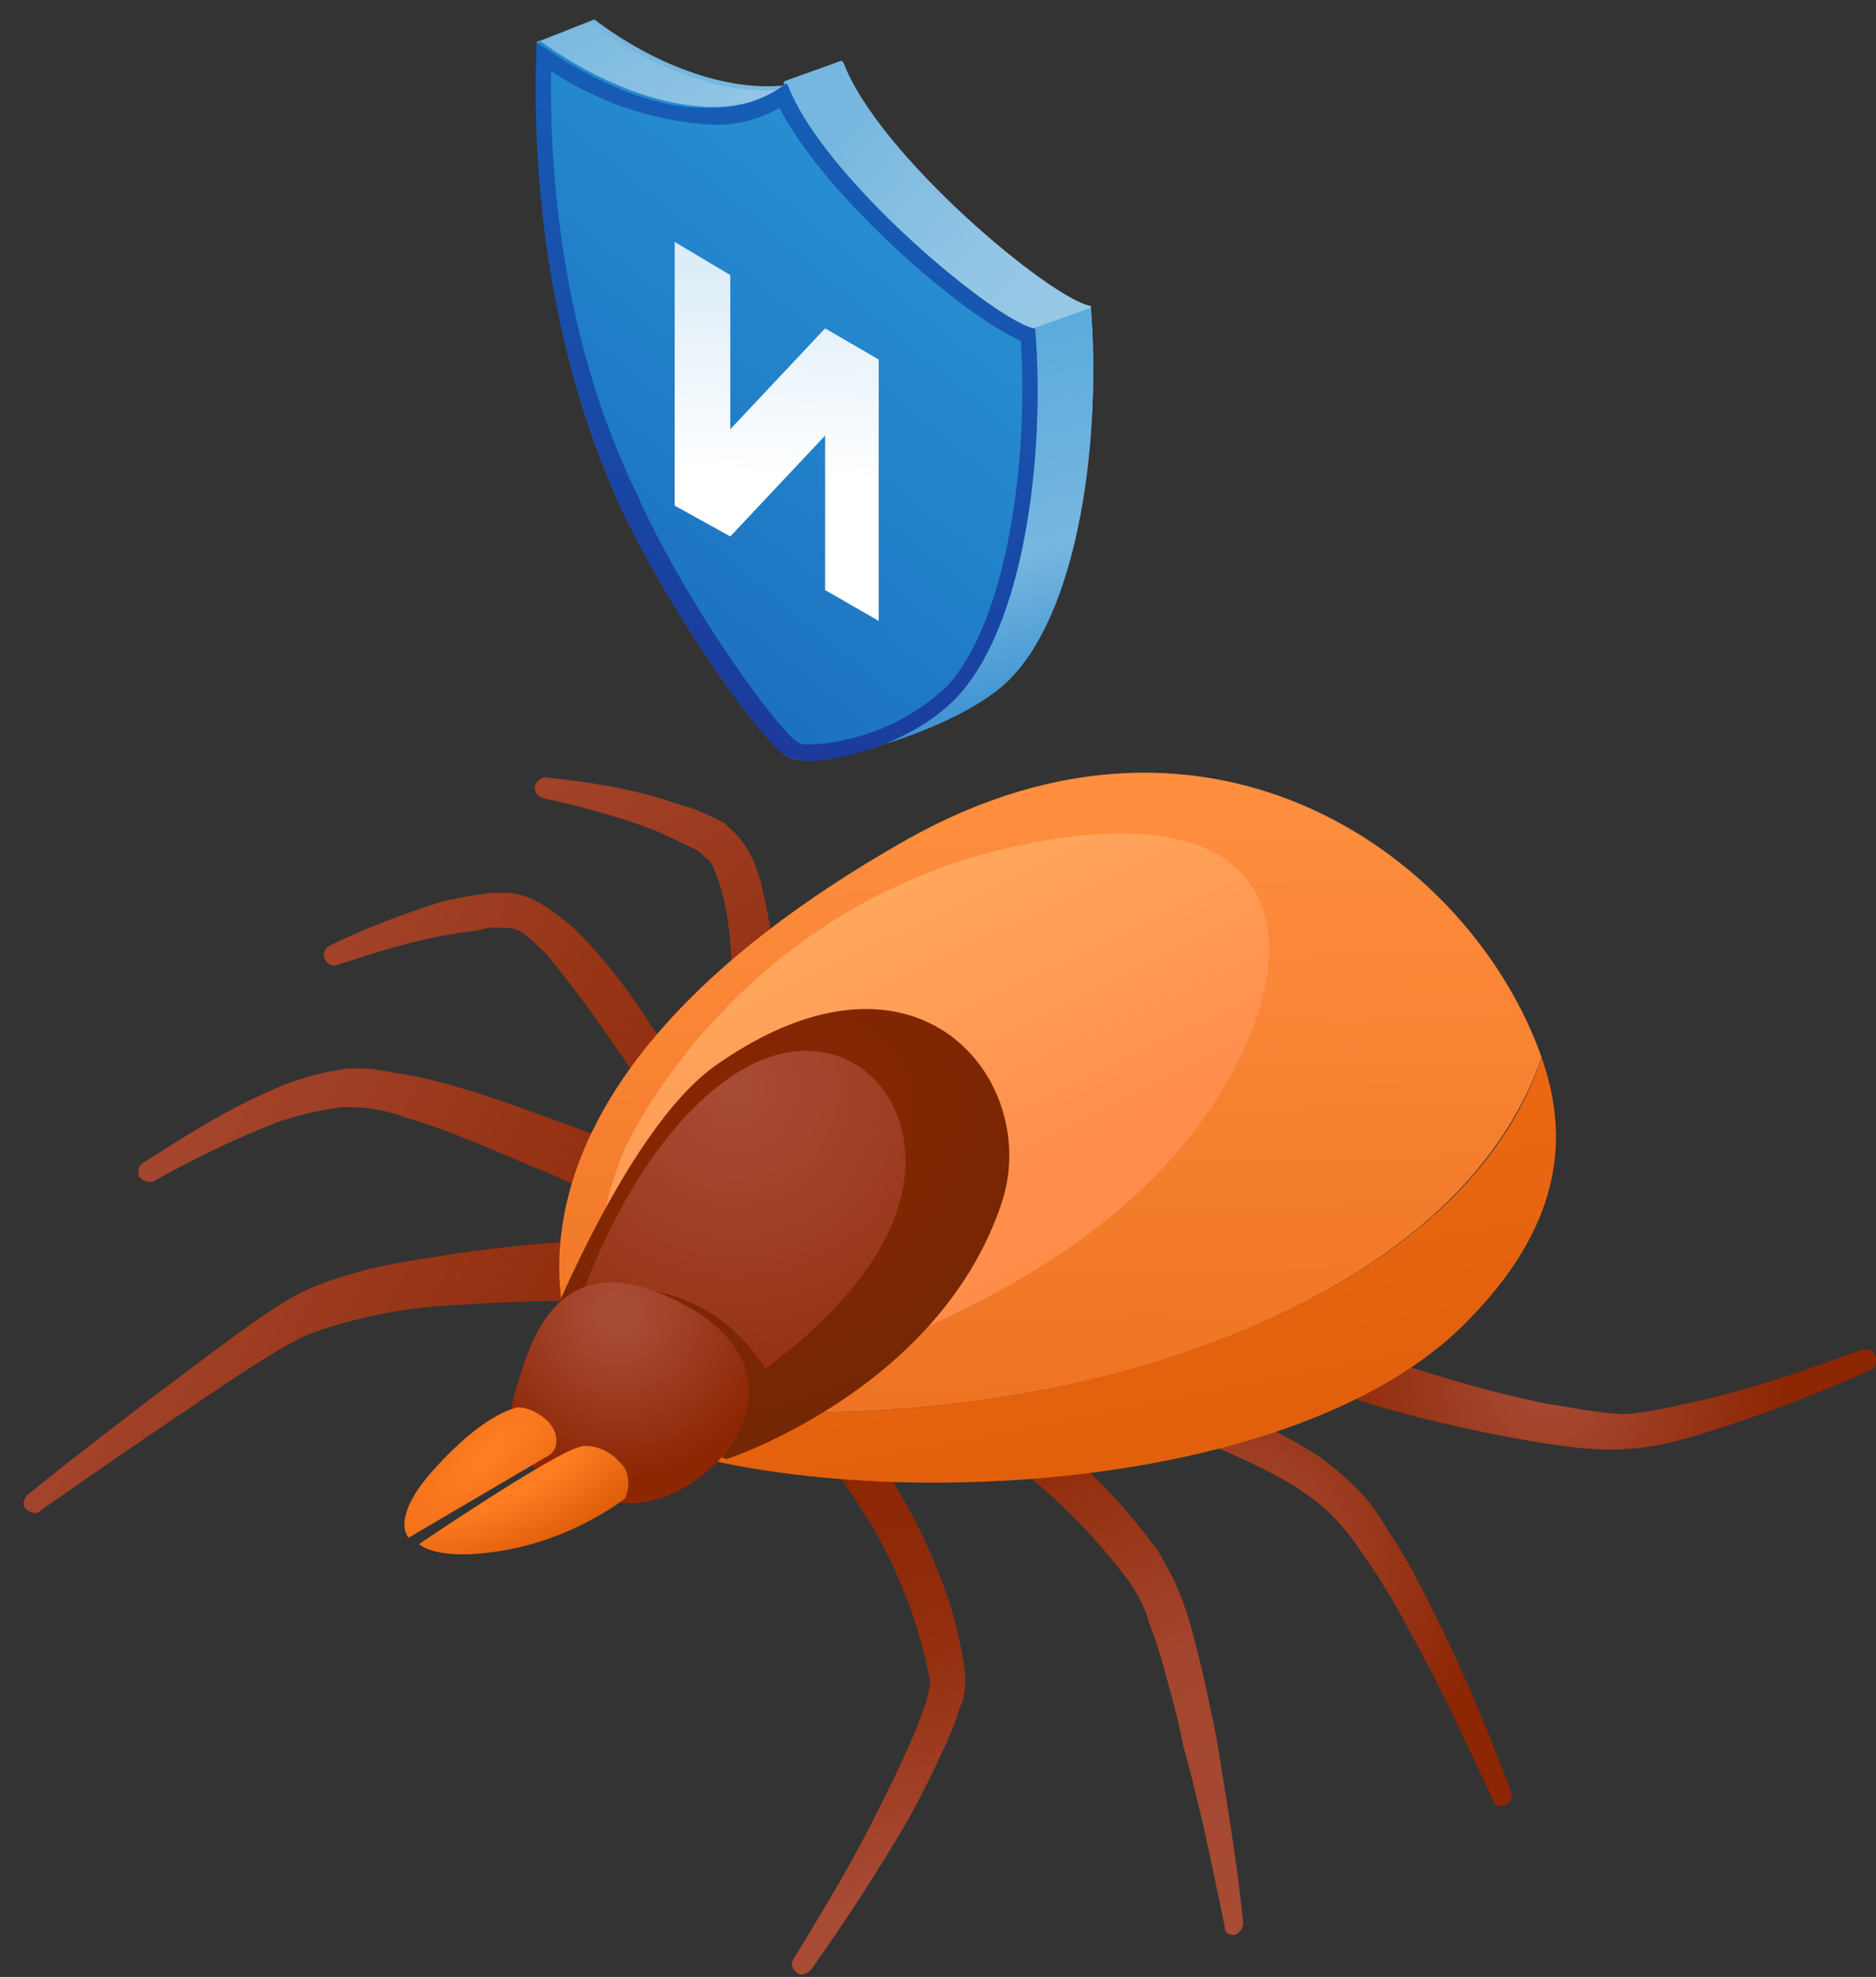 <svg xmlns="http://www.w3.org/2000/svg" fill="none" viewBox="0 0 56 59">
  <rect x="0" y="0" width="56" height="59" fill="#333333" stroke="none"/>
  <path fill="url(#a)" d="M18.66 38.82c-1.6 0-3.26 0-4.85.12a15 15 0 0 0-4.55.86c-.68.3-1.35.74-2.03 1.17a277.2 277.2 0 0 0-6.03 4.12c-.12.12-.3.06-.43-.06-.12-.13-.06-.31.07-.43 1.29-1.05 2.58-2.03 3.87-3.02.67-.49 1.29-.98 1.97-1.47.67-.5 1.35-.99 2.09-1.42.8-.43 1.66-.67 2.45-.86.8-.18 1.66-.3 2.46-.43 1.66-.24 3.32-.37 4.92-.43a1 1 0 0 1 .99.86c0 .56-.37.99-.93.99Z"/>
  <path fill="url(#b)" d="M4.28 34.7c1.17-.74 2.4-1.54 3.69-2.1a8 8 0 0 1 2.15-.67c.37-.06.8-.06 1.17 0l1.1.19c1.42.3 2.77.8 4.12 1.29.68.24 1.35.49 1.97.8.68.3 1.29.49 1.9.92.37.24.5.74.25 1.1a.79.79 0 0 1-.92.31c-.68-.24-1.23-.61-1.9-.86-.62-.3-1.24-.61-1.91-.86-1.3-.55-2.52-1.1-3.81-1.47a4.58 4.58 0 0 0-.93-.25c-.3-.06-.61-.06-.92-.06a10 10 0 0 0-1.9.43c-1.3.5-2.52 1.1-3.75 1.78-.13.06-.31 0-.43-.12-.07-.19 0-.37.12-.43Z"/>
  <path fill="url(#c)" d="M20.63 34.2c-.74-.24-.86-.85-1.23-1.35-.3-.49-.61-1.04-.98-1.53a33.66 33.66 0 0 0-2.1-2.83 5.54 5.54 0 0 0-.6-.55.86.86 0 0 0-.56-.25h-.37c-.12 0-.3 0-.43.06-.3.06-.55.06-.86.13-1.17.18-2.28.55-3.44.92-.19.06-.31-.06-.37-.19a.3.3 0 0 1 .12-.37c1.1-.55 2.28-.98 3.44-1.35l.93-.18c.18 0 .3-.06.49-.06h.55c.5.06.8.24 1.1.43.31.18.56.43.8.61.93.92 1.67 1.9 2.34 2.95.37.5.68 1.05.99 1.54.3.55.8.98.61 1.72.06.25-.12.37-.43.3.06 0 .06 0 0 0Z"/>
  <path fill="url(#d)" d="M22.23 33.96c-.55-.61-.3-1.23-.3-1.78V30.4c-.07-1.17-.07-2.4-.31-3.5-.07-.25-.13-.56-.25-.8-.06-.25-.18-.44-.3-.5l-.07-.06-.06-.06-.18-.13-.37-.18-.8-.37c-1.1-.43-2.28-.74-3.38-.98-.19-.06-.25-.19-.25-.37.06-.12.18-.25.3-.25 1.24.13 2.47.31 3.63.68.31.12.62.18.93.3.12.07.3.13.43.2l.24.11.13.07.12.12c.37.3.55.61.74.98.12.3.24.62.3.99.31 1.23.37 2.52.43 3.68 0 .62.07 1.23.07 1.85-.07.61.18 1.23-.37 1.84-.19.13-.43.19-.68-.06.06.06.06.06 0 0Z"/>
  <path fill="url(#e)" d="M23.52 40.9c.55.07.86.38 1.1.68a16.68 16.68 0 0 1 3.44 5.47 11.74 11.74 0 0 1 .75 2.9v.43l-.06.36-.13.31c-.12.43-.3.8-.49 1.23-.37.8-.74 1.54-1.17 2.28a62.6 62.6 0 0 1-2.76 4.24c-.13.12-.31.18-.43.06-.13-.12-.19-.25-.06-.43.86-1.42 1.72-2.83 2.45-4.3.37-.74.74-1.48 1.05-2.22.18-.37.3-.74.43-1.1l.06-.25.06-.25v-.18l-.06-.25c-.3-1.53-.92-3.07-1.72-4.42-.43-.68-.86-1.36-1.35-1.97-.25-.3-.56-.61-.8-.92-.25-.3-.62-.5-.68-1.05v-.06c-.06-.37.13-.55.37-.55Z"/>
  <path fill="url(#f)" d="M25.61 39.5c1.9.42 3.38 1.65 4.92 2.76a18.14 18.14 0 0 1 4.06 4.06c.24.43.49.86.67 1.35.19.5.31.92.43 1.41.25.93.43 1.85.62 2.77.3 1.84.61 3.69.8 5.53 0 .19-.13.31-.25.37-.18 0-.3-.06-.3-.24-.37-1.79-.74-3.63-1.24-5.41-.18-.93-.43-1.79-.67-2.65-.12-.43-.3-.86-.43-1.29a4.52 4.52 0 0 0-.62-1.1 18.12 18.12 0 0 0-3.8-3.7c-1.42-1.1-3.08-1.9-4.37-3.31a.3.3 0 0 1 0-.43c-.06-.13.06-.13.18-.13Z"/>
  <path fill="url(#g)" d="M28.75 38.94c.61-.12.98.12 1.41.3.43.2.86.44 1.3.62l2.57 1.1c.86.38 1.79.75 2.65 1.12.86.36 1.78.8 2.64 1.35a9 9 0 0 1 1.17.98c.37.37.67.8.92 1.23.55.8.98 1.66 1.41 2.52.87 1.72 1.6 3.5 2.28 5.29.06.18 0 .37-.19.43-.18.06-.3 0-.36-.19-.8-1.72-1.6-3.44-2.52-5.1a21.2 21.2 0 0 0-1.48-2.4 7.07 7.07 0 0 0-.86-1.04c-.3-.3-.68-.55-1.05-.8-1.53-.92-3.32-1.54-5.1-2.27l-2.64-1.11c-.43-.19-.86-.37-1.3-.62-.42-.18-.85-.36-1.16-.92-.12-.18 0-.43.18-.55.07.12.07.12.13.06Z"/>
  <path fill="url(#h)" d="M36.8 39.19c.49-.13.86.06 1.29.12.37.12.74.3 1.1.43.74.3 1.48.61 2.28.86 1.54.5 3.13.98 4.73 1.3.8.11 1.6.3 2.34.3.74-.06 1.54-.25 2.33-.43 1.6-.37 3.14-.92 4.68-1.48.18-.06.37 0 .43.19.06.18 0 .37-.19.43a43.15 43.15 0 0 1-4.67 1.78c-.8.25-1.6.5-2.52.55-.92.07-1.78-.06-2.58-.18a43.83 43.83 0 0 1-4.92-1.1c-.8-.25-1.6-.5-2.4-.8-.37-.19-.8-.31-1.17-.5-.36-.24-.73-.43-.98-.92-.12-.18 0-.43.19-.55h.06Z"/>
  <path fill="url(#i)" d="M21.55 41.95c.8.25 7.93.68 14.7-1.9 5.34-2.03 8.54-4.98 9.77-8.49-2.1-5.96-9.84-11.62-18.94-6.51-13.03 7.37-11 14.93-8.67 17.64 1.17-.74 2.28-1.05 3.14-.74Z"/>
  <path fill="url(#j)" d="M43.86 39.37c2.28-2.34 3.2-4.86 2.16-7.8-1.17 3.5-4.43 6.45-9.78 8.48-6.76 2.58-13.9 2.15-14.7 1.9-.85-.3-2.02 0-3.13.74 5.78 2.58 20.1 2.27 25.45-3.32Z"/>
  <path fill="url(#k)" d="M18.66 34.27s3.45-7.75 12.73-9.22c7.44-1.17 7.68 3.68 4.73 8.05-4.12 6.15-13.4 8.18-13.4 8.18-2.83-1.17-6.2-1.97-4.06-7.01Z"/>
  <path fill="url(#l)" d="M15.9 40.78s2.64-7.07 5.53-9.03c6.02-4.18 9.65.55 8.48 4.12-1.84 5.6-8.23 7.68-8.23 7.68l-5.78-2.77Z"/>
  <path fill="url(#m)" d="M26.84 35.93c-.62 2.15-2.65 3.93-4 4.92a4.95 4.95 0 0 0-3.44-2.34l2.27 3.13-4.36-2.82s1.47-4.5 4.36-6.58c3.2-2.34 6.15.37 5.17 3.69Z"/>
  <path fill="url(#n)" d="M15.4 41.46c.43-1.41 1.23-4.42 4.8-2.64 4.6 2.27.8 6.4-1.72 6.02-3.32-.61-3.45-2.21-3.08-3.38Z"/>
  <path fill="url(#o)" d="M15.4 42.01c-.86.25-1.78 1.11-2.4 1.79-1.4 1.53-.8 2.09-.8 2.09l4.19-2.46c.3-.19.24-.62.12-.8-.18-.37-.8-.68-1.1-.62Z"/>
  <path fill="url(#p)" d="M17.31 43.18c-.8.19-4.8 2.9-4.8 2.9s.5.55 2.59.18c2.09-.37 3.56-1.54 3.56-1.54s.31-.68-.18-1.1c-.19-.25-.74-.56-1.17-.44Z"/>
  <path fill="url(#q)" d="m16.02 1.26 1.17 2.15.55.98c.18 3.32.92 6.76 2.4 9.96 1.53 3.32 4.36 7.26 5.04 7.56.12.06.18.06.3.06.99.13 3.39-.43 4.74-1.84 2.03-2.15 2.64-7.25 2.34-11-1.17-.19-6.34-4.5-7.38-7.26l-.06-.06-1.72.62v.12c-1.73.18-3.88-.62-5.66-1.97l-1.72.68Z"/>
  <path fill="url(#r)" d="m16.02 1.26 1.17 2.15 2.27 1.41 3.69-1.41.18-.74c-1.72.18-3.87-.61-5.65-1.97l-1.66.56Z"/>
  <path fill="url(#s)" d="M24.26 22.59c.98.12 4.67-.98 5.96-2.4 2.03-2.15 2.65-7.25 2.34-11l-1.72.61-5.35 12.24-1.23.55Z"/>
  <path fill="url(#t)" d="M18.48 15.03c1.54 3.32 4.37 7.25 5.04 7.56.62.37 3.5-.19 5.04-1.78 2.03-2.16 2.65-7.26 2.34-11-1.17-.2-6.33-4.5-7.38-7.26l-.06-.06c-1.66 1.41-4.86.55-7.38-1.3-.24 4.3.37 9.35 2.4 13.84Z"/>
  <path fill="url(#u)" d="M16.45 2.12a9.7 9.7 0 0 0 4.8 1.6 3.8 3.8 0 0 0 2.02-.5c1.36 2.65 5.48 6.21 7.2 6.95.24 3.63-.43 8.42-2.22 10.33a6.44 6.44 0 0 1-4.05 1.72c-.13 0-.25 0-.37-.06-.56-.3-3.32-4.06-4.8-7.38-1.78-3.63-2.64-8.05-2.58-12.66Zm-.43-.86c-.18 4.24.43 9.28 2.46 13.77 1.54 3.32 4.36 7.25 5.04 7.56.18.06.43.12.62.12 1.1 0 3.2-.61 4.42-1.9 2.03-2.16 2.64-7.26 2.34-11-1.17-.2-6.33-4.5-7.38-7.26l-.06-.06c-.62.49-1.41.73-2.21.73-1.6.07-3.5-.73-5.23-1.96Z"/>
  <path fill="url(#v)" d="M20.14 7.22v7.87l1.66.92L24.63 13v4.61l1.6.92v-7.8l-1.6-.93-2.83 3.01v-4.6l-1.66-.99Z"/>
  <defs>
    <linearGradient id="a" x1=".09" x2="18.22" y1="36.23" y2="45.25" gradientUnits="userSpaceOnUse">
      <stop offset=".03" stop-color="#A84B35"/>
      <stop offset="1" stop-color="#8C2603"/>
    </linearGradient>
    <linearGradient id="b" x1="2.95" x2="21.09" y1="30.47" y2="39.48" gradientUnits="userSpaceOnUse">
      <stop offset=".03" stop-color="#A84B35"/>
      <stop offset="1" stop-color="#8C2603"/>
    </linearGradient>
    <linearGradient id="c" x1="5.98" x2="24.12" y1="24.38" y2="33.39" gradientUnits="userSpaceOnUse">
      <stop offset=".03" stop-color="#A84B35"/>
      <stop offset="1" stop-color="#8C2603"/>
    </linearGradient>
    <linearGradient id="d" x1="14.91" x2="25.63" y1="17.9" y2="35.09" gradientUnits="userSpaceOnUse">
      <stop offset=".03" stop-color="#A84B35"/>
      <stop offset="1" stop-color="#8C2603"/>
    </linearGradient>
    <linearGradient id="e" x1="26.88" x2="23.8" y1="56.85" y2="44.25" gradientUnits="userSpaceOnUse">
      <stop offset=".03" stop-color="#A84B35"/>
      <stop offset=".55" stop-color="#932F0F"/>
      <stop offset="1" stop-color="#8C2603"/>
    </linearGradient>
    <linearGradient id="f" x1="36.61" x2="29.64" y1="58.42" y2="42.44" gradientUnits="userSpaceOnUse">
      <stop offset=".03" stop-color="#A84B35"/>
      <stop offset=".49" stop-color="#A4462E"/>
      <stop offset="1" stop-color="#8C2603"/>
    </linearGradient>
    <linearGradient id="i" x1="31.1" x2="31.51" y1="21.69" y2="41.77" gradientUnits="userSpaceOnUse">
      <stop offset=".12" stop-color="#FF8E3F"/>
      <stop offset="1" stop-color="#EE7423"/>
    </linearGradient>
    <linearGradient id="j" x1="27.06" x2="35.06" y1="10.8" y2="51.17" gradientUnits="userSpaceOnUse">
      <stop offset=".05" stop-color="#FF7D22"/>
      <stop offset="1" stop-color="#DB5906"/>
    </linearGradient>
    <linearGradient id="k" x1="44.18" x2="25.12" y1="66" y2="26.86" gradientUnits="userSpaceOnUse">
      <stop offset=".05" stop-color="#FF7D22"/>
      <stop offset=".78" stop-color="#FF8E4E"/>
      <stop offset="1" stop-color="#FFA85D"/>
    </linearGradient>
    <linearGradient id="q" x1="21.1" x2="26.96" y1="8.1" y2="13.68" gradientUnits="userSpaceOnUse">
      <stop stop-color="#77B7DF"/>
      <stop offset=".67" stop-color="#91C5E5"/>
      <stop offset="1" stop-color="#96C8E6"/>
    </linearGradient>
    <linearGradient id="r" x1="17.74" x2="23.02" y1="-.84" y2="7.11" gradientUnits="userSpaceOnUse">
      <stop stop-color="#77B7DF"/>
      <stop offset=".59" stop-color="#91C5E5"/>
      <stop offset="1" stop-color="#96C8E6"/>
    </linearGradient>
    <linearGradient id="s" x1="26.97" x2="30.72" y1="10.64" y2="24.22" gradientUnits="userSpaceOnUse">
      <stop stop-color="#5AABDD"/>
      <stop offset=".47" stop-color="#77B7DF"/>
      <stop offset=".77" stop-color="#4094D3"/>
      <stop offset="1" stop-color="#146DC3"/>
    </linearGradient>
    <linearGradient id="t" x1="30.3" x2="12.71" y1="1.32" y2="22.66" gradientUnits="userSpaceOnUse">
      <stop offset=".17" stop-color="#2891D2"/>
      <stop offset=".6" stop-color="#1F79C5"/>
      <stop offset="1" stop-color="#165FB7"/>
    </linearGradient>
    <linearGradient id="u" x1="18.95" x2="25.38" y1="20.93" y2="3.25" gradientUnits="userSpaceOnUse">
      <stop stop-color="#1B3A9C"/>
      <stop offset="1" stop-color="#165FB7"/>
    </linearGradient>
    <linearGradient id="v" x1="23.08" x2="23.47" y1="14.22" y2="7.79" gradientUnits="userSpaceOnUse">
      <stop stop-color="#fff"/>
      <stop offset="1" stop-color="#DBECF7"/>
    </linearGradient>
    <radialGradient id="g" cx="0" cy="0" r="1" gradientTransform="translate(36.82 46.41) scale(7.95)" gradientUnits="userSpaceOnUse">
      <stop offset=".03" stop-color="#A84B35"/>
      <stop offset="1" stop-color="#8C2603"/>
    </radialGradient>
    <radialGradient id="h" cx="0" cy="0" r="1" gradientTransform="translate(46.24 41.22) scale(7.053)" gradientUnits="userSpaceOnUse">
      <stop offset=".03" stop-color="#A84B35"/>
      <stop offset="1" stop-color="#8C2603"/>
    </radialGradient>
    <radialGradient id="l" cx="0" cy="0" r="1" gradientTransform="matrix(5.276 12.039 -16.875 7.396 22.35 34.05)" gradientUnits="userSpaceOnUse">
      <stop stop-color="#8C2603"/>
      <stop offset="1" stop-color="#662703"/>
    </radialGradient>
    <radialGradient id="m" cx="0" cy="0" r="1" gradientTransform="translate(21.92 32.5) scale(12.209)" gradientUnits="userSpaceOnUse">
      <stop offset=".03" stop-color="#A84B35"/>
      <stop offset="1" stop-color="#8C2603"/>
    </radialGradient>
    <radialGradient id="n" cx="0" cy="0" r="1" gradientTransform="matrix(5.782 0 0 5.782 18.46 39.2)" gradientUnits="userSpaceOnUse">
      <stop offset=".11" stop-color="#A84B35"/>
      <stop offset=".85" stop-color="#8C2603"/>
    </radialGradient>
    <radialGradient id="o" cx="0" cy="0" r="1" gradientTransform="matrix(2.28 2.587 -7.276 6.412 14.59 43.38)" gradientUnits="userSpaceOnUse">
      <stop offset=".05" stop-color="#FF7D22"/>
      <stop offset="1" stop-color="#DB5906"/>
    </radialGradient>
    <radialGradient id="p" cx="0" cy="0" r="1" gradientTransform="matrix(1.338 3.178 -6.405 2.697 14.6 43.36)" gradientUnits="userSpaceOnUse">
      <stop offset=".42" stop-color="#FF7D22"/>
      <stop offset="1" stop-color="#DB5906"/>
    </radialGradient>
  </defs>
</svg>
